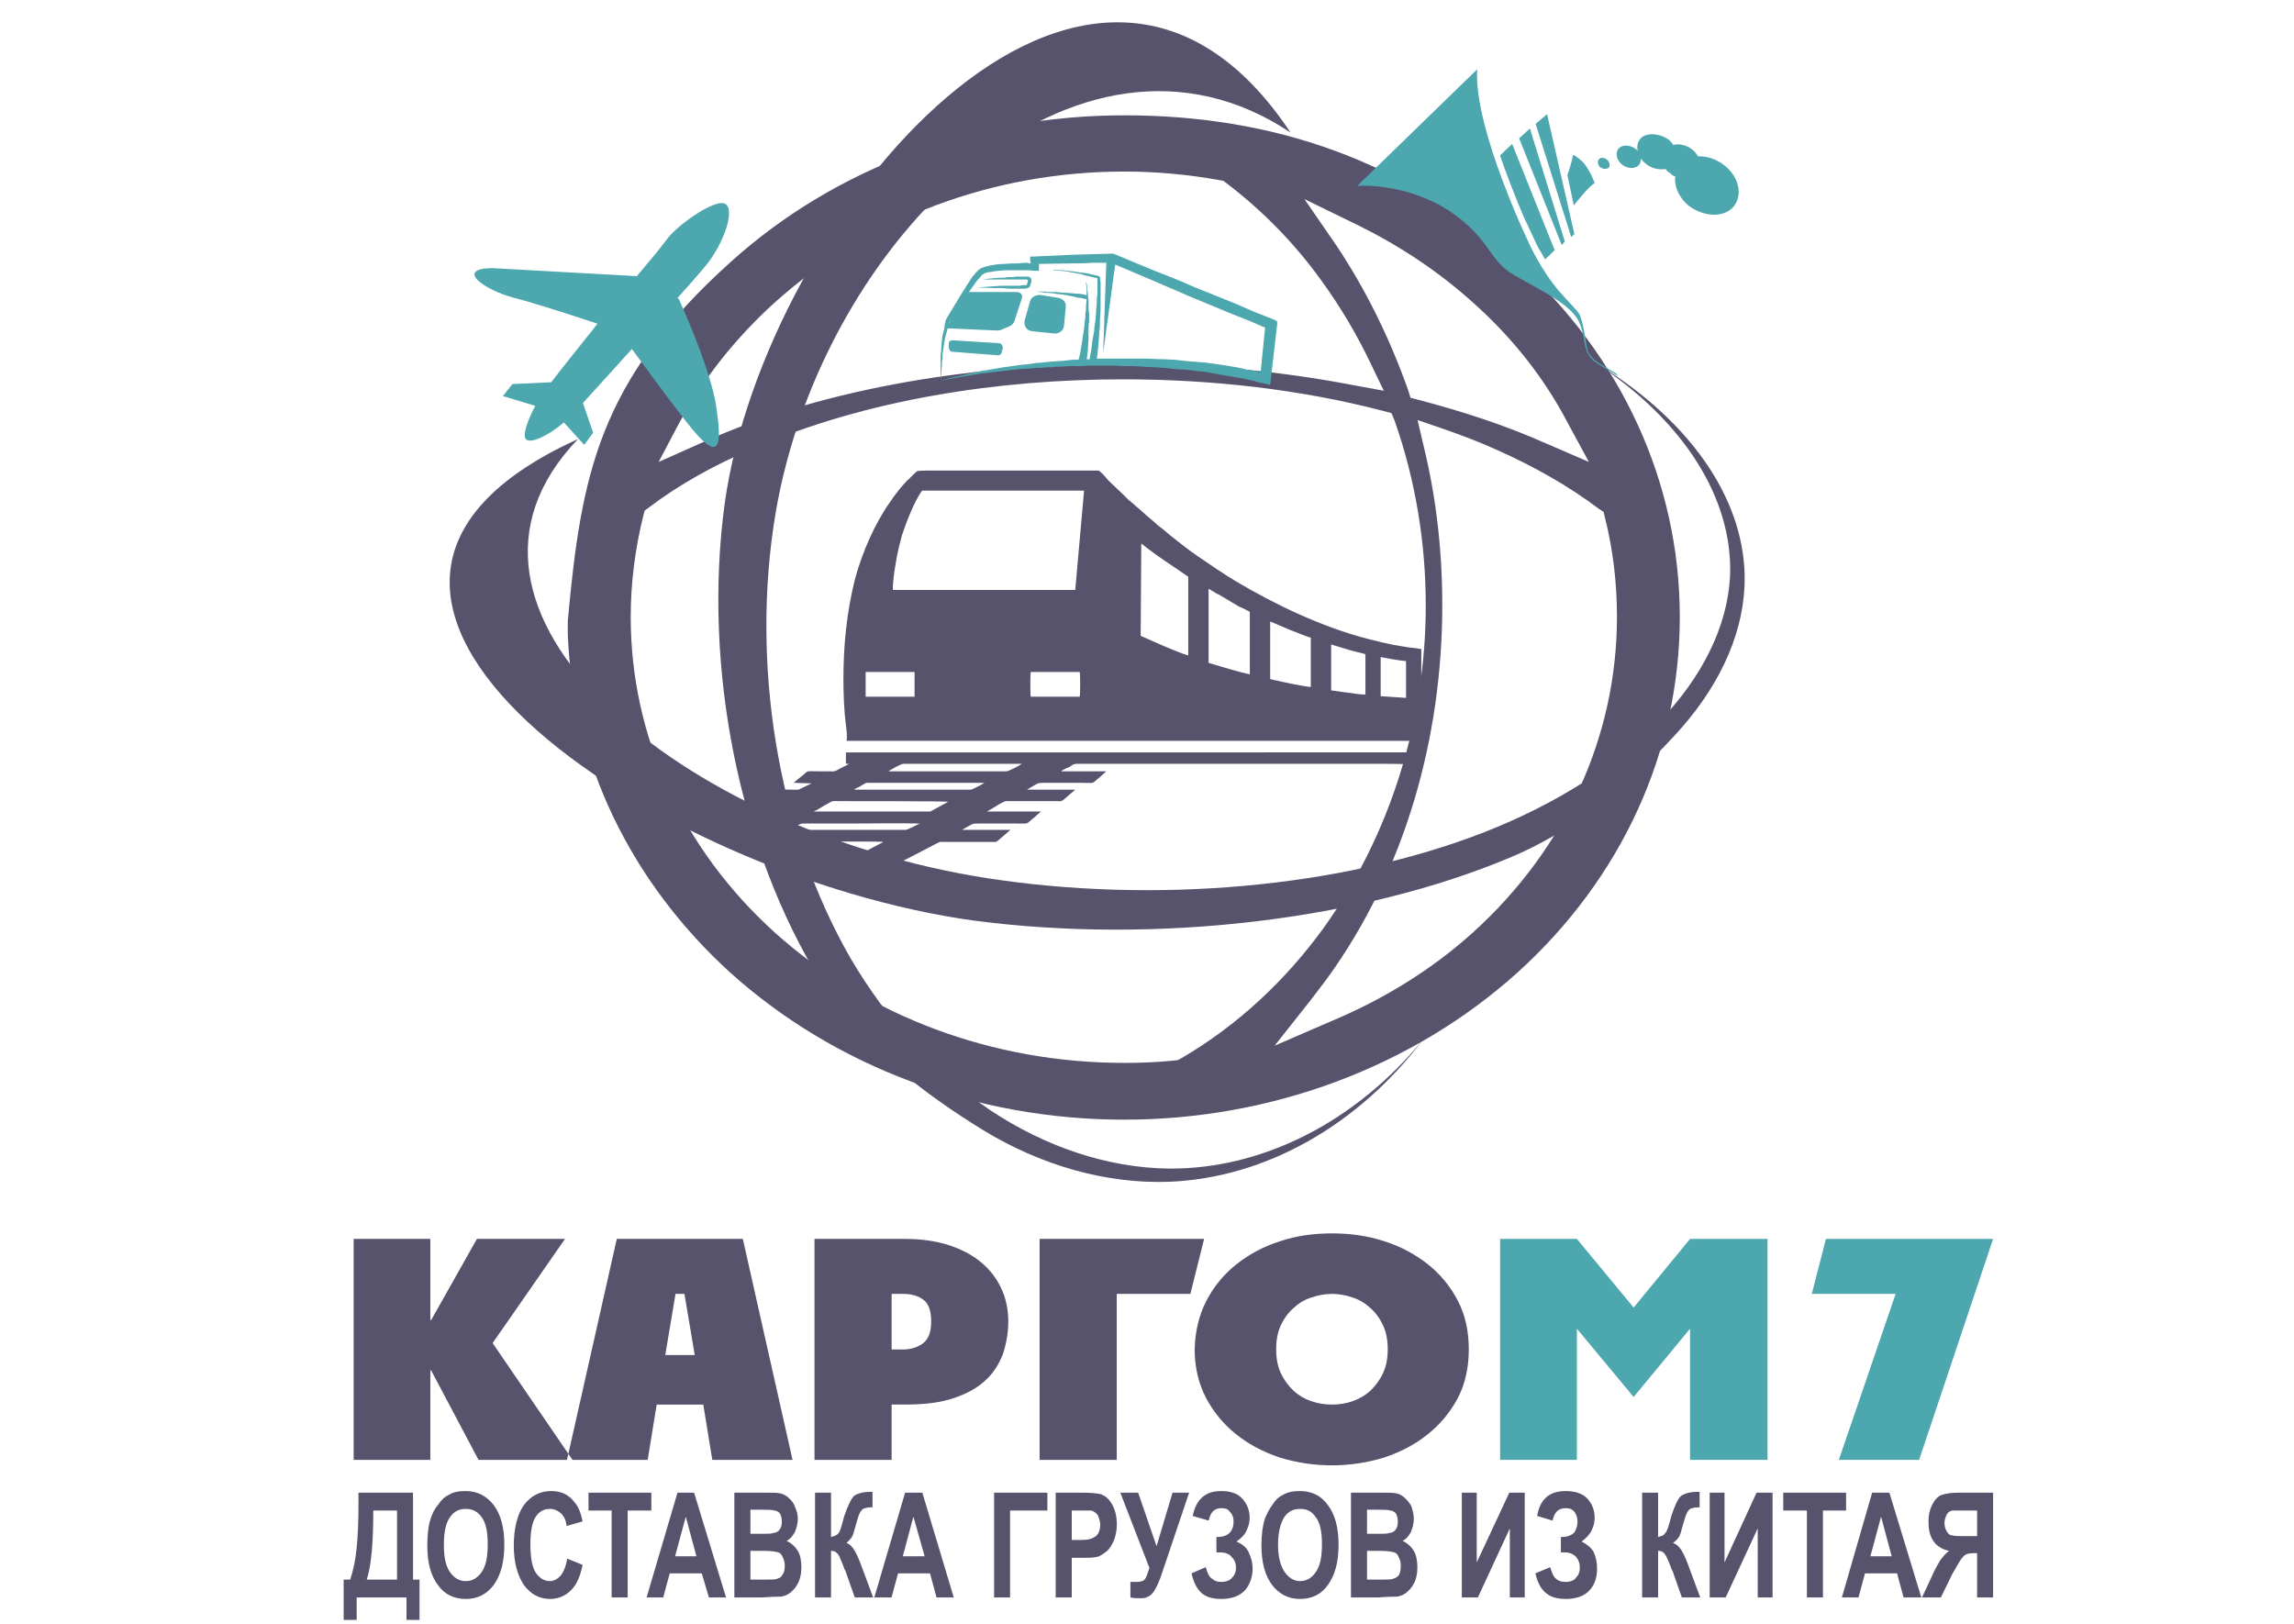 <svg version="1.2" width="257mm" height="182mm" viewBox="0 0 25700 18200" preserveAspectRatio="xMidYMid" fill-rule="evenodd" stroke-width="28.222" stroke-linejoin="round" xmlns="http://www.w3.org/2000/svg"><defs class="ClipPathGroup"><clipPath id="a" clipPathUnits="userSpaceOnUse"><path d="M0 0h25700v18200H0z"/></clipPath></defs><g class="SlideGroup"><g class="Slide" clip-path="url(#a)"><g class="Page"><g class="com.sun.star.drawing.ClosedBezierShape"><path class="BoundingBox" fill="none" d="M6361 1291h12459v11256H6361z"/><path fill="#58536C" d="M6361 6957v154c57 1428 705 2772 1822 3788 1173 1055 2753 1646 4411 1646 1650 0 3230-591 4404-1646 1173-1061 1821-2482 1821-3987 0-1498-648-2919-1821-3974-1267-1145-2740-1646-4404-1646-1658 0-3238 585-4411 1646-1480 1331-1672 2386-1822 4019zm0 0zm1252-2225c271-495 634-952 1068-1344 1045-939 2440-1466 3913-1466 355 0 711 32 1067 96l42 7 36 26c413 315 768 681 1060 1086 221 303 406 618 562 946l142 295-348-64c-840-161-1708-238-2576-238-1565 0-3294 245-4709 881l-491 219 234-444zm0 0zm8161-366c-199-560-463-1106-797-1608l-363-527 605 295c469 232 903 521 1281 862 441 392 803 849 1067 1357l234 431-476-206c-463-206-939-360-1430-489l-93-25-28-90zm0 0zm2205 1427c93 367 136 740 136 1119 0 1338-577 2598-1615 3537-456 412-997 746-1580 990l-640 277 412-521c57-77 114-148 171-225 889-1222 1295-2727 1295-4186 0-599-64-1190-206-1775l-71-303 320 110c199 70 384 141 569 225 405 180 797 399 1145 662l50 32 14 58zm0 0zm-2355-1080c235 669 349 1370 349 2071 0 1266-384 2552-1145 3614-420 578-954 1086-1594 1459l-36 20-49 6c-185 19-370 26-555 26-1473 0-2868-521-3913-1460-1039-939-1615-2199-1615-3537 0-379 49-765 142-1138l14-52 50-38c349-264 747-482 1160-656 1266-553 2760-778 4147-778 982 0 1978 109 2917 354l93 25 35 84z"/></g><g class="com.sun.star.drawing.ClosedBezierShape"><path class="BoundingBox" fill="none" d="M5037 4050h14510v6367H5037z"/><path fill="#58536C" d="M6476 4919c-3856 1749 875 4906 4432 5395 2049 270 4347-6 6012-707 840-354 1445-926 1914-1447 463-528 719-1119 712-1704-15-894-634-1769-1694-2405 1011 655 1565 1536 1530 2405-29 565-313 1131-790 1627-484 495-1159 926-1963 1241-1615 630-3714 803-5578 514-3408-534-6425-2997-4575-4919z"/></g><g class="com.sun.star.drawing.ClosedBezierShape"><path class="BoundingBox" fill="none" d="M8047 249h7899v12995H8047z"/><path fill="#58536C" d="M14458 1485c-2255-3395-5891 946-6339 4155-249 1839 163 3884 1081 5363 456 733 1167 1260 1814 1659 655 399 1381 604 2085 579 1081-45 2113-631 2846-1595-761 926-1800 1453-2846 1447-690-7-1387-245-1999-650-619-418-1160-1003-1573-1710-825-1434-1117-3312-839-4978 519-3080 3379-5864 5770-4270z"/></g><g class="com.sun.star.drawing.ClosedBezierShape"><path class="BoundingBox" fill="none" d="M5315 2275h2855v2734H5315z"/><path fill="#4DA7AF" d="M5513 3004l1622 90c157-187 285-341 356-438 121-148 520-431 633-373 121 71-28 463-213 688-85 103-199 232-320 367l14 13s356 772 420 1209 50 662-335 167c-242-309-469-624-611-817-214 238-413 457-548 605l114 334-100 135-228-251c-156 135-355 238-420 193-49-38 8-205 100-379l-363-109 107-135 434-20c128-167 320-405 519-656-270-90-704-231-932-289-341-90-668-328-249-334z"/></g><g class="com.sun.star.drawing.ClosedBezierShape"><path class="BoundingBox" fill="none" d="M9448 5272h6477v3031H9448z"/><path fill="#58536C" d="M11548 7529h548c7 20 7 258 0 277h-548c-7-19-7-257 0-277zm0 0zm-1850 0h548v277h-548v-277zm0 0zm5770-167c35 7 199 39 284 45v412l-284-19v-438zm0 0zm-555-141c64 19 128 38 192 58 57 19 135 32 192 51v450c-28 7-156-13-192-19-64-6-128-19-192-26v-514zm0 0zm-683 386v-643c36 12 164 70 228 96 42 13 185 77 227 84v553c-85-7-299-52-405-77-7 0-14 0-29-7-28-6-14 0-21-6zm0 0zm-690-1010c21 6 35 26 57 32 21 13 35 26 57 32l227 135c36 13 93 45 121 58v701c-85-13-377-103-462-128v-830zm0 0zm-754-508l64 51c170 129 277 193 462 322v881c-57-13-206-77-270-103l-263-116 7-1035zm0 0zm-2782 521c-7-64 21-251 35-322 15-103 43-199 65-289 42-129 142-392 227-502h1814l-99 1113h-2042zm0 0zm-555 1003c0 161 7 354 28 515 8 57 15 115 8 173h6438V7272c-256-32-355-51-604-115-520-136-1039-386-1473-644-150-90-278-180-420-276-114-77-192-142-299-225l-92-77c-29-26-64-45-93-77-21-20-64-52-99-84-29-26-57-52-86-77-35-26-64-58-99-84-7-6-15-13-22-19-21-19-42-45-64-64l-156-148c-7-13-14-13-22-26-7-13-78-84-85-84h-1871c-36 0-142 0-164 7-7 6-14 13-21 19s-7 6-21 19l-57 58c-15 7-15 13-22 20-57 57-135 160-178 225-170 238-313 559-398 874-92 373-128 733-128 1119z"/></g><g class="com.sun.star.drawing.ClosedBezierShape"><path class="BoundingBox" fill="none" d="M8481 8429h7401v1243H8481z"/><path fill="#58536C" d="M9570 8848c7-13 43-26 57-32 85-52 64-45 149-45h1252c-14 12-135 77-156 77H9570zm0 0zm-726 450c7-7 43-26 57-32 86-45 64-39 150-39h476c256 0 520-6 776 0-15 7-135 71-157 71H8844zm0 0zm1608 174c14-7 36-20 50-26 36-19 36-13 78-13h534c42 0 42 6 71-19l135-116h-541l43-26c85-45 64-45 149-45h420c150 0 93 13 199-71l72-64h-605c50-26 107-64 121-71 14-12 35-19 57-32 28-13 28-13 71-13h533c43 0 43 7 72-12l135-116h-541l43-26c85-45 64-51 149-51h420c164 0 100 19 206-65l71-64h-505c7-13 64-39 86-45 35-26 57-39 85-39h3479c171 0 171 7 342 0v-128H9477v128h36c-43 26-92 45-135 71-36 19-43 13-93 13h-106c-150 0-121-13-178 39-14 12-100 77-107 90l199 6c-35 19-85 39-121 58-28 19-50 13-85 13-206 0-157-20-235 45l-99 83h135l-150 90c-21 7-42 20-57 26l584 341c348-6 804-6 832 0l-292 154c207 0 242 84 449 84 28 0 370-187 398-199zm0 0zm-28-380H9115l42-19c50-32 93-58 143-84 28-19 56-13 99-13 150 0 1181 0 1224 7l-199 109zm0 0zm-470-450c14-13 142-84 164-84h1330c-14 13-149 84-171 84H9954z"/></g><g class="com.sun.star.drawing.ClosedBezierShape"><path class="BoundingBox" fill="none" d="M10537 2841h3773v1475h-3773z"/><path fill="#4DA7AF" d="M14273 3581l-228-90-221-96-448-180c-156-71-306-129-455-187l-448-186h-22l-220 6c-71 0-143 6-214 6l-427 20h-49v45l7 32c-14 0-22 0-36-7-28 0-64 0-92 7-50 0-107 0-164 6-57 0-114 7-171 20-28 6-57 12-85 25-7 0-14 7-21 13-8 0-8 7-15 7v6h-7l-14 19c-7 0-14 7-14 13l-14 19-15 13c-7 13-14 20-21 32-14 20-28 46-43 65-28 51-57 90-85 135-50 90-107 173-157 264v6c-7 26-14 51-14 84-7 25-14 51-21 83-7 52-14 109-14 167 0 13-7 32-7 45v296c7-58 7-116 14-167v-45c0-13 7-26 7-39v-45c0-13 7-32 7-45 7-58 14-109 28-167 8-26 15-51 22-77s14-51 21-77c57-84 107-174 164-257 28-39 57-84 85-123 21-25 36-51 50-70 7-7 14-20 21-26l14-13 15-19s7-7 7-13l14-7v-6h7l7-6s7 0 15-7c14-6 42-13 64-13 56-13 106-13 163-19h249c29 0 50 6 78 6h50v-77l384-6c72 0 143 0 214-7h156l-35 1010 135-990 377 160c149 65 299 129 448 193l449 187 227 90 178 77-50 502c-14-7-28-7-42-13-36-7-72-13-114-19-71-20-150-33-228-45-71-13-149-20-228-33-78-6-156-12-234-19l-114-13-121-6c-71 0-150-7-228-7h-462c-36 0-71 0-114 7h-114c-36 6-78 6-114 6-42 7-78 7-114 13-42 0-78 7-113 7-43 6-79 6-114 12-43 0-79 7-121 13-36 7-78 7-121 13-71 13-150 19-221 32-78 13-156 26-227 39-79 19-150 32-221 51-78 13-149 32-220 58 71-19 142-32 220-45s149-26 228-38l114-13c35-7 71-7 106-13 79-7 157-19 228-26 50 0 85-6 121-6 43-7 78-7 114-7 42-6 78-6 114-6 42-7 78-7 113-7 43-6 79-6 114-6h114c43-6 78-6 114-6h228l113 6h114c43 0 78 6 114 6 78 7 157 7 228 13l114 13 113 7c79 6 157 19 235 25 71 13 150 26 221 39 78 13 149 26 220 38 36 7 79 20 114 26 36 13 71 19 107 26l71 19 7-64 71-611v-39l-35-19z"/></g><g class="com.sun.star.drawing.ClosedBezierShape"><path class="BoundingBox" fill="none" d="M11739 3021h593v1044h-593z"/><path fill="#4DA7AF" d="M12330 3170l-7-65v-6h-7c-14-7-21-13-35-13-15 0-22-7-36-7-21-6-43-12-78-19-22 0-43-6-71-6-22-7-43-7-72-13-21 0-42-7-71-7-21-6-42-6-71-6-28-6-50-6-71-6h-71 28c15 0 29 0 36 6 28 0 50 0 71 6 36 0 57 7 78 7 29 6 50 13 71 13 22 6 50 13 72 13 21 6 42 12 64 19 35 6 57 13 78 19 14 0 21 7 35 7 8 0 15 6 22 6v167l-7 58c0 39 0 77-7 116 0 45-8 90-8 129-7 38-14 77-14 115-7 39-14 77-21 116-7 77-21 154-36 232l79 12c14-83 21-160 28-238 0-38 7-77 7-115 7-39 7-84 7-122 0-39 7-84 7-123v-295z"/></g><g class="com.sun.star.drawing.ClosedBezierShape"><path class="BoundingBox" fill="none" d="M11618 3143h586v922h-586z"/><path fill="#4DA7AF" d="M12195 3350c-7-20-7-45-7-65-7-25-7-45-7-64 0-13-7-32-7-39-7-25-7-38-7-38v38c0 13 7 26 7 45v78h-14c-15-7-36-7-64-13-50 0-121-13-200-13-35-7-71-7-106-7-29 0-57 0-86-6h-85s7 0 21 6c14 0 36 0 64 7 22 0 57 6 86 6 35 7 71 13 106 13 72 13 143 26 192 39 29 0 43 6 65 13h21c0 25-7 51-7 77 0 25 0 58-7 83 0 26 0 58-7 84 0 39-8 64-8 90-7 32-7 58-14 84-7 51-14 102-21 141-7 45-14 77-22 103-7 26-7 39-7 39l93 12v-38c7-26 7-65 14-103 0-45 7-97 7-148v-84c0-25 0-57 7-83v-97c-7-25-7-51-7-83v-77z"/></g><g class="com.sun.star.drawing.ClosedBezierShape"><path class="BoundingBox" fill="none" d="M10943 3098h613v137h-613z"/><path fill="#4DA7AF" d="M11014 3131s71-13 185-19c29 0 57 0 93-7 28 0 64 0 92-6h135c7 0 7 6 15 6 14 7 21 19 21 32v20l-7 19-7 26c-7 25-43 32-64 32h-164c-36 0-64-7-100-7h-85c-114-6-185-6-185-6s71-6 185-13c28 0 57-6 85-6h214c14-7 35-7 50-7h21l7-6 7-32c0-7 7-20 7-13 0-7-7-13-21-13h-484z"/></g><g class="com.sun.star.drawing.ClosedBezierShape"><path class="BoundingBox" fill="none" d="M10601 3272h852v433h-852z"/><path fill="#4DA7AF" d="M10808 3272h583c43 0 71 33 57 71l-78 238c-7 39-36 64-64 77l-78 32c-22 13-43 13-64 13l-562-25 206-406z"/></g><g class="com.sun.star.drawing.ClosedBezierShape"><path class="BoundingBox" fill="none" d="M10629 3812h607v171h-607z"/><path fill="#4DA7AF" d="M11192 3845l-519-32c-22 0-43 12-43 32v45c0 25 14 51 36 51l505 39c21 6 42-7 50-26l14-58c0-19-14-51-43-51z"/></g><g class="com.sun.star.drawing.ClosedBezierShape"><path class="BoundingBox" fill="none" d="M11476 3304h467v435h-467z"/><path fill="#4DA7AF" d="M11862 3338l-199-32c-50-7-107 19-121 64l-64 225c-7 58 21 109 85 116l242 25c57 7 107-32 114-77l21-218c7-52-28-90-78-103z"/></g><g class="com.sun.star.drawing.ClosedBezierShape"><path class="BoundingBox" fill="none" d="M16805 1613h614v1294h-614z"/><path fill="#4DA7AF" d="M17417 2803l-476-1190-136 129c79 231 171 463 271 701 42 83 78 167 121 257 14 32 35 77 57 109 21 33 35 65 57 97l106-103z"/></g><g class="com.sun.star.drawing.ClosedBezierShape"><path class="BoundingBox" fill="none" d="M15204 777h2919v3436h-2919z"/><path fill="#4DA7AF" d="M16549 777l-1344 1306s512-45 1017 270c491 328 441 559 747 733 313 180 655 334 733 547 78 212 14 334 220 456l200 122s0-19-15-25c-7-7-163-97-192-116-28-19-114-77-135-161-14-84-43-315-92-399-57-77-207-218-285-328-92-115-178-270-213-334-43-71-683-1408-641-2071z"/></g><g class="com.sun.star.drawing.ClosedBezierShape"><path class="BoundingBox" fill="none" d="M17559 1735h308v568h-308z"/><path fill="#4DA7AF" d="M17866 2051s-72-193-157-257c-78-65-85-58-85-58s-22 109-64 225l71 341c71-90 178-219 235-251z"/></g><g class="com.sun.star.drawing.PolyPolygonShape"><path class="BoundingBox" fill="none" d="M17018 1439h515v1308h-515z"/><path fill="#4DA7AF" d="M17531 2707l-391-1267-121 109 477 1196 35-38z"/></g><g class="com.sun.star.drawing.PolyPolygonShape"><path class="BoundingBox" fill="none" d="M17203 1278h436v1379h-436z"/><path fill="#4DA7AF" d="M17638 2623l-306-1344-128 109 398 1267 36-32z"/></g><g class="com.sun.star.drawing.ClosedBezierShape"><path class="BoundingBox" fill="none" d="M17901 1503h1579v904h-1579z"/><path fill="#4DA7AF" d="M18006 1791c-28-26-71-32-92-7-21 20-14 58 7 84 29 26 71 32 100 13 21-26 14-65-15-90zm0 0zm1338 83c-92-83-213-128-320-122-14-19-29-45-50-64-64-58-156-84-228-64-14-20-28-39-42-52-100-77-242-90-313-32-43 39-57 96-43 154-7-6-7-13-14-19-64-51-150-58-192-19-50 45-36 128 21 180 57 51 142 64 192 19 21-19 29-51 29-77 14 13 21 32 42 45 64 64 157 83 235 71 7 12 21 32 50 45 14 19 35 32 57 38-14 103 35 219 128 309 156 135 384 161 505 51 121-115 100-321-57-463z"/></g><g class="Group"><g class="com.sun.star.drawing.ClosedBezierShape"><path class="BoundingBox" fill="none" d="M3961 13819h12496v2600H3961z"/><path fill="#58536C" d="M3962 16357v-2476h859v910h9l513-910h987l-811 1167 895 1309H5361l-531-1003h-9v1003h-859zm0 0zm3606-1860l-115 685h330l-115-685h-100zm0 0zm-312 1860h-904l558-2476h1412l557 2476h-899l-101-620h-522l-101 620zm0 0zm1869 0v-2476h1013c180 0 342 23 487 68 140 46 263 108 364 192 97 80 176 180 228 294 53 111 79 238 79 372 0 126-22 248-61 367-44 111-105 211-198 295-92 84-210 149-350 195-145 50-325 73-536 73h-162v620h-864zm0 0zm864-1860v623h127c97 0 176-30 233-76 57-50 83-126 83-237 0-115-26-196-83-241-57-46-136-69-233-69h-127zm0 0zm1658 1860v-2476h1843l-154 616h-825v1860h-864zm0 0zm3273-2538c206 0 403 27 588 88 184 58 346 146 487 257 140 111 254 249 337 409 84 161 123 341 123 547 0 199-39 383-123 544-83 157-197 295-337 406-141 114-303 198-487 260-185 57-382 88-588 88-202 0-399-31-584-88-184-62-346-146-487-260-140-111-254-249-337-406-84-161-128-345-128-544 5-206 49-386 132-547 83-160 197-298 338-409 140-111 302-199 487-257 180-61 377-88 579-88zm0 0zm-623 1301c0 100 17 188 52 265 36 76 84 141 141 195 57 53 123 92 197 118 79 27 154 39 233 39 83 0 162-12 237-39 74-26 140-65 197-118 57-54 105-119 140-195 36-77 53-165 53-265 0-107-17-195-53-271-35-77-83-142-140-192-57-53-123-95-197-118-75-27-154-42-237-42-79 0-154 15-233 42-74 23-140 65-197 118-57 50-105 115-141 192-35 76-52 164-52 271z"/></g><g class="com.sun.star.drawing.PolyPolygonShape"><path class="BoundingBox" fill="none" d="M16806 13880h5524v2478h-5524z"/><path fill="#4DA7AF" d="M16806 16357v-2476h860l636 769 632-769h868v2476h-868v-1470l-632 765-636-765v1470h-860zm0 0zm4431-1860h-939l158-616h1873l-829 2476h-899l636-1860z"/></g></g><g class="com.sun.star.drawing.ClosedBezierShape"><path class="BoundingBox" fill="none" d="M3850 16706h18480v1445H3850z"/><path fill="#58536C" d="M4016 16724h611v974h73v452h-146v-252h-558v252h-146v-452h73c33-96 60-218 73-357 13-130 20-295 20-495v-122zm0 0zm166 200c0 348-20 609-73 774h339v-774h-266zm0 0zm605 391c0-122 13-226 39-304 20-61 47-113 87-157 33-52 73-87 113-104 53-35 119-44 192-44 127 0 233 53 313 157 79 104 119 252 119 443 0 200-40 340-119 453-80 104-180 156-313 156s-239-52-312-156c-80-105-119-253-119-444zm0 0zm186-9c0 140 19 235 66 305 46 69 106 104 179 104s133-35 180-104c46-70 66-165 66-313 0-131-20-235-66-296-47-69-107-96-180-96s-133 27-179 96c-47 70-66 165-66 304zm0 0zm1381 157l173 70c-27 130-67 226-133 287-60 60-139 95-232 95-120 0-213-52-293-156-73-113-113-253-113-444s40-348 113-452c80-104 180-157 306-157 106 0 192 35 259 122 46 52 73 122 93 218l-179 52c-7-61-27-105-60-139-40-35-80-53-126-53-67 0-120 27-160 87-40 61-60 166-60 305 0 156 20 261 60 322 40 60 93 95 160 95 46 0 86-26 119-61 33-43 60-104 73-191zm0 0zm498 435v-974h-259v-200h704v200h-265v974h-180zm0 0zm1282 0h-192l-80-270h-359l-73 270h-186l346-1174h186l358 1174zm0 0zm-332-461l-119-444-120 444h239zm0 0zm425-713h366c66 0 119 0 152 9 34 8 67 26 93 52 27 26 54 52 67 95 20 44 33 87 33 131 0 61-13 104-33 156-27 44-53 79-93 96 53 26 93 61 126 113 27 44 40 113 40 183 0 52-7 104-27 156-20 44-46 87-79 113-34 35-73 52-120 61-27 0-100 0-213 9h-312v-1174zm0 0zm180 191v270h126c66 0 113 0 126-9 33 0 60-17 73-35 20-26 27-52 27-95 0-35-7-61-20-87-14-18-40-35-67-35-20-9-73-9-152-9h-113zm0 0zm0 461v322h172c67 0 107 0 127-9 26-9 46-17 59-43 20-26 27-61 27-105 0-35-7-61-20-87-13-34-27-52-53-61-27-8-80-17-160-17h-152zm0 0zm724-652h179v496c40-9 66-18 86-44 14-17 34-78 60-183 40-121 80-200 113-234 40-26 100-44 179-44h27v174h-27c-33 0-59 9-79 17-14 9-27 27-40 53s-27 78-47 147c-13 44-20 79-33 105s-40 52-66 78c40 9 66 44 93 87 26 44 59 122 86 200l120 322h-206l-107-305c-6 0-6-8-13-26 0 0-7-17-20-52-26-61-40-104-60-113-13-17-33-26-66-26v522h-179v-1174zm0 0zm1554 1174h-193l-73-270h-358l-73 270h-193l345-1174h193l352 1174zm0 0zm-326-461l-126-444-119 444h245zm0 0zm778-713h597v200h-418v974h-179v-1174zm0 0zm690 1174v-1174h293c106 0 179 9 212 17 47 18 93 52 126 113 34 61 54 131 54 226 0 70-14 131-34 183-20 43-46 87-73 113-33 26-59 44-93 61-46 17-106 17-186 17h-119v444h-180zm0 0zm180-974v330h99c73 0 120-8 140-26 26-8 46-26 60-52 13-26 20-61 20-96 0-34-14-69-27-104-20-26-46-43-73-52h-219zm0 0zm544-200h200l206 600 179-600h186l-299 887c-33 104-66 174-100 226-33 43-79 70-132 70-54 0-93 0-127-9v-174h73c40 0 67-9 87-26 20-26 33-70 53-131l-326-843zm0 0zm990 313l-179-52c40-192 146-279 319-279 106 0 186 27 239 87 53 61 80 131 80 209 0 61-14 104-40 157-20 43-60 78-107 113 60 26 107 61 133 113 27 61 47 113 47 191 0 96-33 183-87 244-59 60-146 95-259 95-93 0-166-17-219-61-53-43-93-113-119-226l159-69c20 69 40 113 73 130 27 26 60 35 100 35 59 0 99-17 126-52 26-26 40-61 40-105 0-52-14-87-47-121-26-35-73-53-133-53h-39v-173h19c54 0 100-18 127-44 33-35 46-78 46-130 0-44-13-79-40-105-20-35-53-43-99-43-73 0-120 43-140 139zm0 0zm591 278c0-122 14-226 40-304 27-61 53-113 87-157 33-52 73-87 112-104 60-35 120-44 193-44 133 0 239 53 312 157 80 104 120 252 120 443 0 200-40 340-120 453-73 104-179 156-312 156-126 0-232-52-312-156-80-105-120-253-120-444zm0 0zm186-9c0 140 27 235 73 305 47 69 107 104 173 104 73 0 133-35 179-104 47-70 67-165 67-313 0-131-20-235-67-296-46-69-99-96-179-96-73 0-133 27-179 96-40 70-67 165-67 304zm0 0zm817-582h359c66 0 120 0 153 9 40 8 66 26 93 52 26 26 53 52 73 95 13 44 26 87 26 131 0 61-13 104-33 156-26 44-53 79-93 96 53 26 93 61 126 113 27 44 40 113 40 183 0 52-6 104-26 156-20 44-47 87-80 113-33 35-73 52-120 61-26 0-99 0-212 9h-306v-1174zm0 0zm180 191v270h119c67 0 113 0 126-9 34 0 60-17 74-35 19-26 26-52 26-95 0-35-7-61-20-87-13-18-40-35-66-35-20-9-73-9-153-9h-106zm0 0zm0 461v322h166c66 0 106 0 126-9 27-9 46-17 66-43 14-26 20-61 20-105 0-35-6-61-20-87-13-34-26-52-53-61-26-8-79-17-159-17h-146zm0 0zm1062-652h167v782l365-782h173v1174h-167v-774l-358 774h-180v-1174zm0 0zm1017 313l-173-52c33-192 140-279 319-279 106 0 192 27 246 87 53 61 79 131 79 209 0 61-13 104-40 157-26 43-59 78-106 113 53 26 100 61 133 113 27 61 40 113 40 191 0 96-27 183-86 244-54 60-147 95-259 95-93 0-167-17-220-61-59-43-99-113-126-226l166-69c20 69 40 113 67 130 26 26 66 35 106 35 53 0 100-17 119-52 27-26 40-61 40-105 0-52-13-87-40-121-33-35-73-53-132-53h-40v-173h20c53 0 93-18 126-44 26-35 40-78 40-130 0-44-14-79-33-105-27-35-60-43-100-43-80 0-126 43-146 139zm0 0zm1003-313h179v496c40-9 66-18 80-44 20-17 40-78 66-183 40-121 73-200 113-234 40-26 100-44 179-44h27v174h-27c-33 0-59 9-79 17-14 9-27 27-40 53s-27 78-47 147c-13 44-20 79-33 105s-40 52-73 78c40 9 73 44 100 87 26 44 60 122 86 200l120 322h-206l-107-305c-6 0-6-8-13-26 0 0-6-17-20-52-26-61-46-104-60-113-13-17-33-26-66-26v522h-179v-1174zm0 0zm757 0h166v782l359-782h179v1174h-166v-774l-359 774h-179v-1174zm0 0zm1089 1174v-974h-265v-200h704v200h-259v974h-180zm0 0zm1282 0h-199l-73-270h-359l-73 270h-186l339-1174h193l358 1174zm0 0zm-332-461l-119-444-120 444h239zm0 0zm957 461v-496h-40c-53 0-93 9-120 44-20 17-60 87-119 191l-127 261h-212l106-226c40-96 80-157 100-192 26-34 60-78 99-104-86-17-146-61-179-113-40-61-53-130-53-217 0-70 13-131 40-183 26-52 60-96 106-113 47-17 113-26 199-26h379v1174h-179zm0 0zm0-974h-279c-27 9-47 17-60 43s-27 61-27 96c0 43 14 78 27 96 13 26 33 43 60 43 20 9 73 9 146 9h133v-287z"/></g></g></g></g></svg>